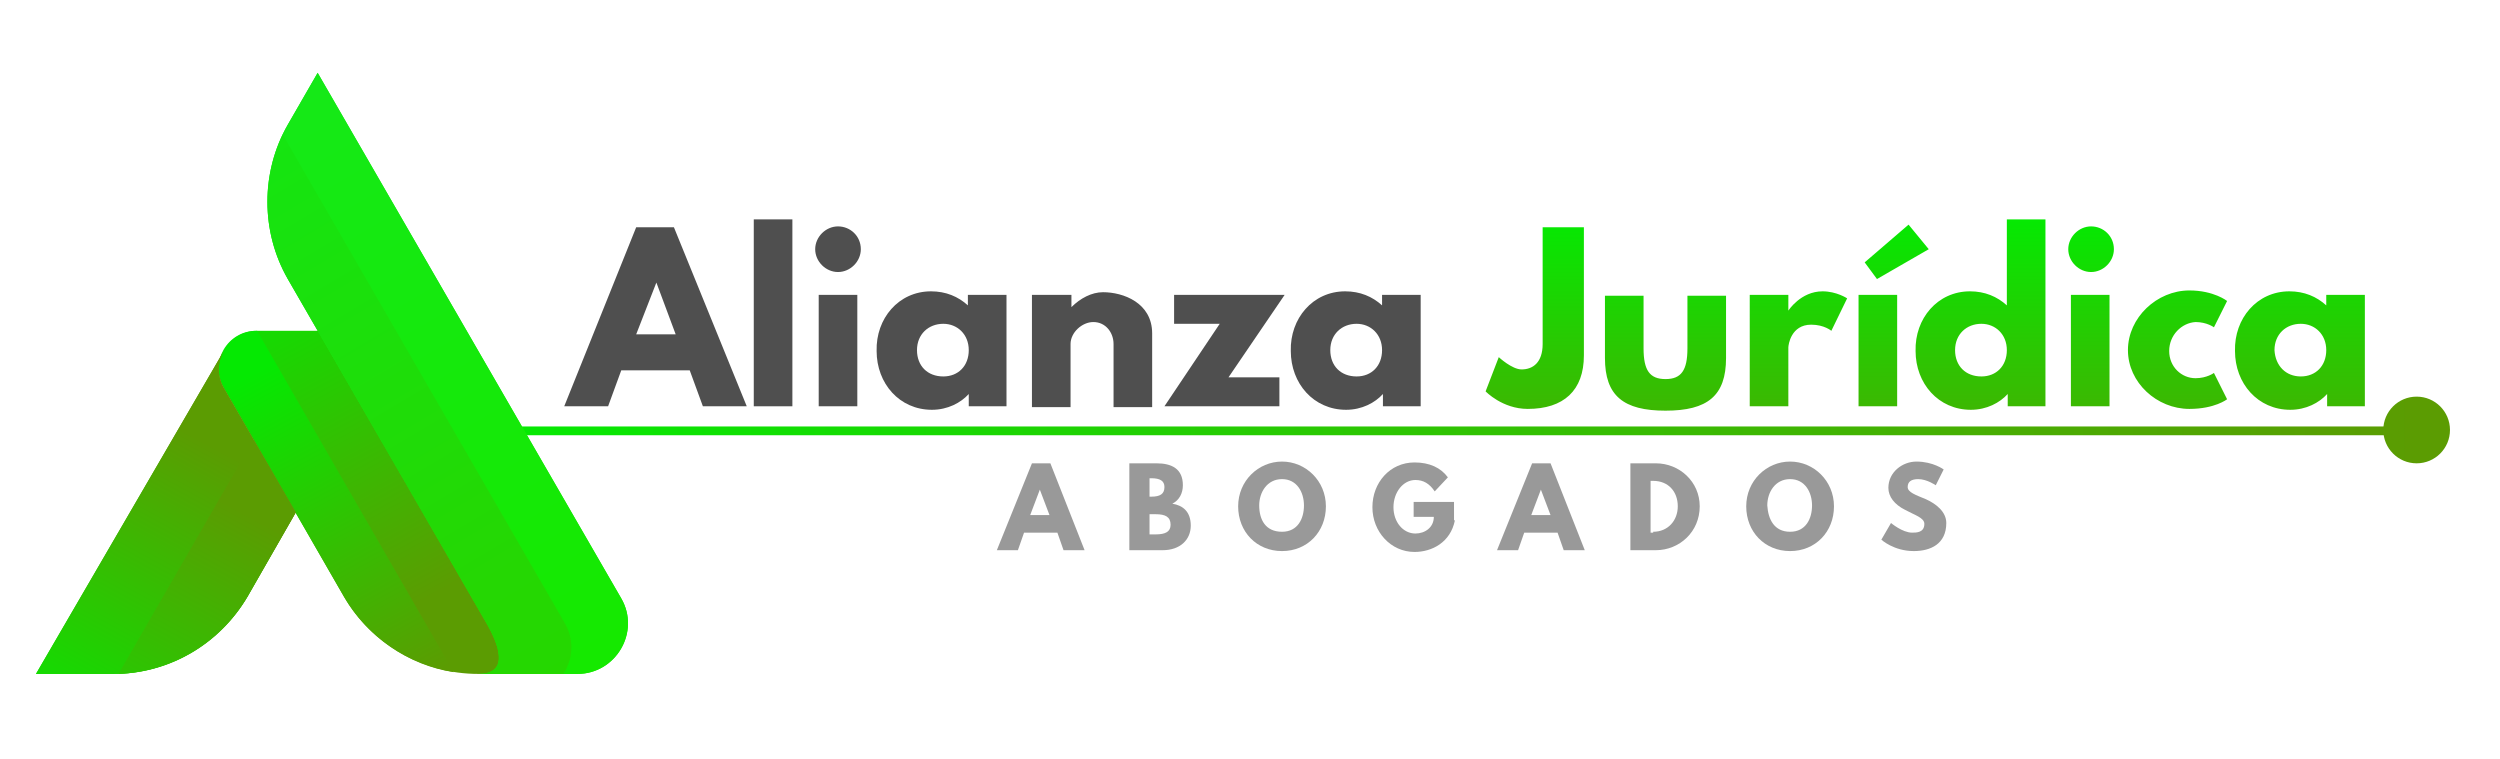 <?xml version="1.0" encoding="utf-8"?>
<!-- Generator: Adobe Illustrator 26.5.0, SVG Export Plug-In . SVG Version: 6.00 Build 0)  -->
<svg version="1.1" id="Capa_1" xmlns="http://www.w3.org/2000/svg" xmlns:xlink="http://www.w3.org/1999/xlink" x="0px" y="0px"
	 viewBox="0 0 284.9 86.5" style="enable-background:new 0 0 284.9 86.5;" xml:space="preserve">
<style type="text/css">
	.st0{fill:#4F4F4F;}
	.st1{fill:#999999;}
	.st2{fill:none;stroke:url(#SVGID_1_);stroke-miterlimit:10;}
	.st3{fill:url(#SVGID_00000097500479281318071020000011876059327089028494_);}
	.st4{fill:url(#SVGID_00000178897360913216577390000015256323690411756949_);}
	.st5{fill:url(#SVGID_00000169522067642065889770000016493206635793097894_);}
	.st6{fill:url(#SVGID_00000114780139269555866930000003892336226686566539_);}
	.st7{fill:url(#SVGID_00000000216130146807865560000010960741500725153920_);}
	.st8{fill:url(#SVGID_00000039816033562754902340000008287058675456566681_);}
	.st9{fill:url(#SVGID_00000083799665418900153670000011154987563976297127_);}
	.st10{fill:url(#SVGID_00000135688471507775115960000006169936744719488643_);}
	.st11{opacity:0.23;fill:url(#SVGID_00000066475338034697676580000017288030429805566379_);}
	.st12{fill:url(#SVGID_00000132088315879218465210000005619967329005404306_);}
	.st13{fill:none;}
</style>
<g>
	<g>
		<g>
			<path class="st0" d="M85.1,46.3h-5l-1.5-4.1h-7.8l-1.5,4.1h-5l8.2-20.4h4.3L85.1,46.3z M74.8,32.2L74.8,32.2l-2.3,5.9H77
				L74.8,32.2z"/>
			<path class="st0" d="M85.9,25h4.4v21.3h-4.4V25z"/>
			<path class="st0" d="M98.1,28.4c0,1.4-1.2,2.6-2.6,2.6s-2.6-1.2-2.6-2.6c0-1.4,1.2-2.6,2.6-2.6S98.1,26.9,98.1,28.4z M93.3,46.3
				h4.4V33.6h-4.4V46.3z"/>
			<path class="st0" d="M106.1,33.2c1.7,0,3.1,0.6,4.2,1.6v-1.2h4.4v12.7h-4.3v-1.4h0c-0.9,1-2.4,1.8-4.2,1.8c-3.7,0-6.3-3-6.3-6.7
				C99.8,36.3,102.4,33.2,106.1,33.2z M107.5,42.9c1.7,0,2.9-1.2,2.9-3c0-1.8-1.3-3-2.9-3c-1.7,0-3,1.2-3,3
				C104.5,41.7,105.7,42.9,107.5,42.9z"/>
			<path class="st0" d="M117.7,33.6h4.4V35h0c1-1,2.3-1.7,3.6-1.7c2.3,0,5.6,1.2,5.6,4.7v8.4h-4.4v-7.2c0-1.3-0.9-2.5-2.3-2.5
				c-1.3,0-2.6,1.2-2.6,2.5v7.2h-4.4V33.6z"/>
			<path class="st0" d="M140,43h5.8v3.3h-13.1l6.3-9.4h-5.2v-3.3h12.6L140,43z"/>
			<path class="st0" d="M153.3,33.2c1.7,0,3.1,0.6,4.2,1.6v-1.2h4.4v12.7h-4.3v-1.4h0c-0.9,1-2.4,1.8-4.2,1.8c-3.7,0-6.3-3-6.3-6.7
				C147,36.3,149.6,33.2,153.3,33.2z M154.6,42.9c1.7,0,2.9-1.2,2.9-3c0-1.8-1.3-3-2.9-3c-1.7,0-3,1.2-3,3
				C151.6,41.7,152.8,42.9,154.6,42.9z"/>
		</g>
		<g>
			<path class="st1" d="M123.6,62.7h-2.4l-0.7-2h-3.8l-0.7,2h-2.4l4-9.9h2.1L123.6,62.7z M118.5,55.8L118.5,55.8l-1.1,2.9h2.2
				L118.5,55.8z"/>
			<path class="st1" d="M131.8,52.8c1.7,0,3,0.6,3,2.5c0,0.9-0.4,1.7-1.2,2.1c1.2,0.2,2.1,0.9,2.1,2.5c0,1.6-1.2,2.8-3.2,2.8h-3.8
				v-9.9H131.8z M131.2,56.6c1,0,1.5-0.3,1.5-1.1c0-0.7-0.5-1-1.5-1H131v2.1H131.2z M131.7,60.9c1.1,0,1.7-0.3,1.7-1.1
				c0-0.9-0.6-1.2-1.7-1.2H131v2.3H131.7z"/>
			<path class="st1" d="M146.1,52.6c2.7,0,5,2.2,5,5.1c0,2.9-2.1,5.1-5,5.1c-2.9,0-5-2.2-5-5.1C141.1,54.8,143.4,52.6,146.1,52.6z
				 M146.1,60.6c1.8,0,2.5-1.5,2.5-3c0-1.5-0.8-3-2.5-3c-1.7,0-2.6,1.5-2.6,3C143.5,59.2,144.2,60.6,146.1,60.6z"/>
			<path class="st1" d="M165.8,59.3c-0.5,2.5-2.6,3.6-4.6,3.6c-2.7,0-4.8-2.3-4.8-5.1c0-2.8,2-5.1,4.8-5.1c1.7,0,3,0.6,3.8,1.7
				l-1.5,1.6c-0.6-0.9-1.3-1.3-2.2-1.3c-1.4,0-2.5,1.4-2.5,3.1c0,1.7,1.1,3,2.5,3c1.1,0,2.1-0.7,2.1-1.9h-2.3v-1.7h4.6V59.3z"/>
			<path class="st1" d="M180.6,62.7h-2.4l-0.7-2h-3.8l-0.7,2h-2.4l4-9.9h2.1L180.6,62.7z M175.6,55.8L175.6,55.8l-1.1,2.9h2.2
				L175.6,55.8z"/>
			<path class="st1" d="M188.7,52.8c2.7,0,5,2.1,5,4.9c0,2.9-2.3,5-5,5h-2.9v-9.9H188.7z M188.4,60.6c1.7,0,2.8-1.3,2.8-2.9
				c0-1.7-1.1-2.9-2.8-2.9h-0.3v5.9H188.4z"/>
			<path class="st1" d="M204,52.6c2.7,0,5,2.2,5,5.1c0,2.9-2.1,5.1-5,5.1c-2.9,0-5-2.2-5-5.1C199,54.8,201.3,52.6,204,52.6z
				 M204,60.6c1.8,0,2.5-1.5,2.5-3c0-1.5-0.8-3-2.5-3c-1.7,0-2.6,1.5-2.6,3C201.5,59.2,202.2,60.6,204,60.6z"/>
			<path class="st1" d="M221.5,53.5l-0.9,1.8c0,0-1-0.7-2-0.7c-0.8,0-1.2,0.3-1.2,0.9c0,0.6,0.9,0.9,2.1,1.4
				c1.1,0.5,2.3,1.4,2.3,2.7c0,2.4-1.8,3.2-3.7,3.2c-2.3,0-3.7-1.3-3.7-1.3l1.1-1.9c0,0,1.3,1.1,2.4,1.1c0.5,0,1.4,0,1.4-1
				c0-0.7-1.1-1-2.2-1.6c-1.2-0.6-1.9-1.5-1.9-2.5c0-1.8,1.6-3,3.2-3C220.3,52.6,221.5,53.5,221.5,53.5z"/>
		</g>
	</g>
	<g>
		<g>
			<linearGradient id="SVGID_1_" gradientUnits="userSpaceOnUse" x1="58.917" y1="49.086" x2="275.356" y2="49.086">
				<stop  offset="0" style="stop-color:#05E902"/>
				<stop  offset="1" style="stop-color:#5B9C02"/>
			</linearGradient>
			<line class="st2" x1="58.9" y1="49.1" x2="275.4" y2="49.1"/>
			<g>
				
					<linearGradient id="SVGID_00000175311948625641175000000016552985447565372605_" gradientUnits="userSpaceOnUse" x1="58.917" y1="49.086" x2="275.356" y2="49.086">
					<stop  offset="0" style="stop-color:#05E902"/>
					<stop  offset="1" style="stop-color:#5B9C02"/>
				</linearGradient>
				<path style="fill:url(#SVGID_00000175311948625641175000000016552985447565372605_);" d="M275.4,52.8c2.1,0,3.8-1.7,3.8-3.8
					s-1.7-3.8-3.8-3.8c-2.1,0-3.8,1.7-3.8,3.8S273.3,52.8,275.4,52.8z"/>
			</g>
		</g>
	</g>
	<g>
		
			<linearGradient id="SVGID_00000149377373420138686100000017386487947190367637_" gradientUnits="userSpaceOnUse" x1="47.806" y1="68.678" x2="26.824" y2="29.903">
			<stop  offset="0" style="stop-color:#5B9C02"/>
			<stop  offset="1" style="stop-color:#05E902"/>
		</linearGradient>
		<path style="fill:url(#SVGID_00000149377373420138686100000017386487947190367637_);" d="M38.7,37.7h-9.4c-3.3,0-5.4,3.6-3.8,6.5
			L39.2,68c3.1,5.4,9,8.8,15.3,8.8h6.8L38.7,37.7z"/>
		
			<linearGradient id="SVGID_00000131336572567018653420000009529882625408093072_" gradientUnits="userSpaceOnUse" x1="47.942" y1="77.595" x2="28.932" y2="42.463">
			<stop  offset="0" style="stop-color:#5B9C02"/>
			<stop  offset="1" style="stop-color:#05E902"/>
		</linearGradient>
		<path style="fill:url(#SVGID_00000131336572567018653420000009529882625408093072_);" d="M25.5,44.2L39.2,68
			c2.7,4.6,7.3,7.8,12.5,8.6L29.3,37.7h-0.1C25.9,37.7,23.8,41.3,25.5,44.2z"/>
		
			<linearGradient id="SVGID_00000029753148621997599180000001058678355089094789_" gradientUnits="userSpaceOnUse" x1="27.142" y1="52.415" x2="8.213" y2="87.434">
			<stop  offset="0" style="stop-color:#5B9C02"/>
			<stop  offset="1" style="stop-color:#05E902"/>
		</linearGradient>
		<path style="fill:url(#SVGID_00000029753148621997599180000001058678355089094789_);" d="M25.5,44.2c-0.8-1.4-0.7-3,0-4.2
			L4.1,76.8h8.8c6.3,0,12.1-3.4,15.3-8.8l5.5-9.6L25.5,44.2z"/>
		
			<linearGradient id="SVGID_00000179614287835587611640000015677539175176358586_" gradientUnits="userSpaceOnUse" x1="27.142" y1="52.415" x2="8.213" y2="87.434">
			<stop  offset="0" style="stop-color:#5B9C02"/>
			<stop  offset="1" style="stop-color:#05E902"/>
		</linearGradient>
		<path style="fill:url(#SVGID_00000179614287835587611640000015677539175176358586_);" d="M25.5,44.2c-0.8-1.4-0.7-3,0-4.2
			L4.1,76.8h8.8c6.3,0,12.1-3.4,15.3-8.8l5.5-9.6L25.5,44.2z"/>
		
			<linearGradient id="SVGID_00000075147722497464885010000018150676492508696979_" gradientUnits="userSpaceOnUse" x1="28.406" y1="58.742" x2="8.462" y2="95.64">
			<stop  offset="0" style="stop-color:#5B9C02"/>
			<stop  offset="1" style="stop-color:#05E902"/>
		</linearGradient>
		<path style="fill:url(#SVGID_00000075147722497464885010000018150676492508696979_);" d="M28.2,68l5.5-9.6l-4.8-8.3L13.5,76.8
			C19.6,76.6,25.1,73.3,28.2,68z"/>
		
			<linearGradient id="SVGID_00000169526204768003549320000010607543396116273280_" gradientUnits="userSpaceOnUse" x1="26.754" y1="11.353" x2="65.418" y2="76.314">
			<stop  offset="0" style="stop-color:#15E918"/>
			<stop  offset="0.999" style="stop-color:#15E900"/>
		</linearGradient>
		<path style="fill:url(#SVGID_00000169526204768003549320000010607543396116273280_);" d="M36.2,8.3l-3.4,5.9
			c-3.1,5.4-3.1,12.2,0,17.6l22.8,39.5c1.6,2.9,2.1,5.5-1.1,5.5h4.3h7c4.4,0,7.2-4.8,5-8.6L36.2,8.3z"/>
		
			<linearGradient id="SVGID_00000108311409609881613050000007754520971483422366_" gradientUnits="userSpaceOnUse" x1="26.754" y1="11.353" x2="65.418" y2="76.314">
			<stop  offset="0" style="stop-color:#15E918"/>
			<stop  offset="0.999" style="stop-color:#15E900"/>
		</linearGradient>
		<path style="fill:url(#SVGID_00000108311409609881613050000007754520971483422366_);" d="M36.2,8.3l-3.4,5.9
			c-3.1,5.4-3.1,12.2,0,17.6l22.8,39.5c1.6,2.9,2.1,5.5-1.1,5.5h4.3h7c4.4,0,7.2-4.8,5-8.6L36.2,8.3z"/>
		
			<linearGradient id="SVGID_00000121240644938978905690000003787548851134055852_" gradientUnits="userSpaceOnUse" x1="19.421" y1="5.868" x2="55.178" y2="65.945">
			<stop  offset="0" style="stop-color:#05E902"/>
			<stop  offset="1" style="stop-color:#5B9C02"/>
		</linearGradient>
		<path style="opacity:0.23;fill:url(#SVGID_00000121240644938978905690000003787548851134055852_);" d="M32.2,15.3
			c-2.5,5.2-2.3,11.4,0.6,16.5l22.8,39.5c1.6,2.9,2.1,5.5-1.1,5.5h4.3h5.4c1.1-1.7,1.3-3.9,0.1-5.9L32.2,15.3z"/>
	</g>
	
		<linearGradient id="SVGID_00000130628096129763067240000000343183808655491771_" gradientUnits="userSpaceOnUse" x1="219.393" y1="25.03" x2="219.393" y2="58.88">
		<stop  offset="0" style="stop-color:#05E902"/>
		<stop  offset="1" style="stop-color:#5B9C02"/>
	</linearGradient>
	<path style="fill:url(#SVGID_00000130628096129763067240000000343183808655491771_);" d="M180.5,40.5c0,4-2.3,6.1-6.4,6.1
		c-2.9,0-4.8-2-4.8-2l1.5-3.9c0,0,1.5,1.4,2.6,1.4c1.3,0,2.4-0.8,2.4-2.9V25.9h4.7V40.5z M187.3,39.7c0,2.5,0.7,3.5,2.5,3.5
		c1.8,0,2.5-1,2.5-3.5v-6h4.4v7.1c0,4.3-2.1,6-6.9,6s-6.9-1.7-6.9-6v-7.1h4.4V39.7z M199.4,33.6h4.4v1.8h0c0,0,1.4-2.2,3.9-2.2
		c1.6,0,2.8,0.8,2.8,0.8l-1.8,3.7c0,0-0.8-0.7-2.3-0.7c-2.3,0-2.6,2.3-2.6,2.6v6.7h-4.4V33.6z M211.8,33.6h4.4v12.7h-4.4V33.6z
		 M212.5,29.9l1.4,1.9l5.9-3.4l-2.3-2.8L212.5,29.9z M224.5,33.2c1.7,0,3.1,0.6,4.2,1.6V25h4.4v21.3h-4.3v-1.4h0
		c-0.9,1-2.4,1.8-4.2,1.8c-3.7,0-6.3-3-6.3-6.7C218.2,36.3,220.8,33.2,224.5,33.2z M225.8,42.9c1.7,0,2.9-1.2,2.9-3
		c0-1.8-1.3-3-2.9-3c-1.7,0-3,1.2-3,3C222.8,41.7,224,42.9,225.8,42.9z M240.9,28.4c0,1.4-1.2,2.6-2.6,2.6s-2.6-1.2-2.6-2.6
		c0-1.4,1.2-2.6,2.6-2.6S240.9,26.9,240.9,28.4z M236,46.3h4.4V33.6H236V46.3z M247.2,40c0,1.8,1.4,3.1,3,3.1c1.3,0,2.1-0.6,2.1-0.6
		l1.5,3c0,0-1.4,1.1-4.3,1.1c-3.7,0-7-3-7-6.7c0-3.7,3.3-6.8,7-6.8c2.8,0,4.3,1.2,4.3,1.2l-1.5,3c0,0-0.8-0.6-2.1-0.6
		C248.6,36.8,247.2,38.2,247.2,40z M260.9,33.2c1.7,0,3.1,0.6,4.2,1.6v-1.2h4.4v12.7h-4.3v-1.4h0c-0.9,1-2.4,1.8-4.2,1.8
		c-3.7,0-6.3-3-6.3-6.7C254.6,36.3,257.2,33.2,260.9,33.2z M262.2,42.9c1.7,0,2.9-1.2,2.9-3c0-1.8-1.3-3-2.9-3c-1.7,0-3,1.2-3,3
		C259.3,41.7,260.5,42.9,262.2,42.9z"/>
</g>
<rect class="st13" width="284.9" height="86.5"/>
</svg>
